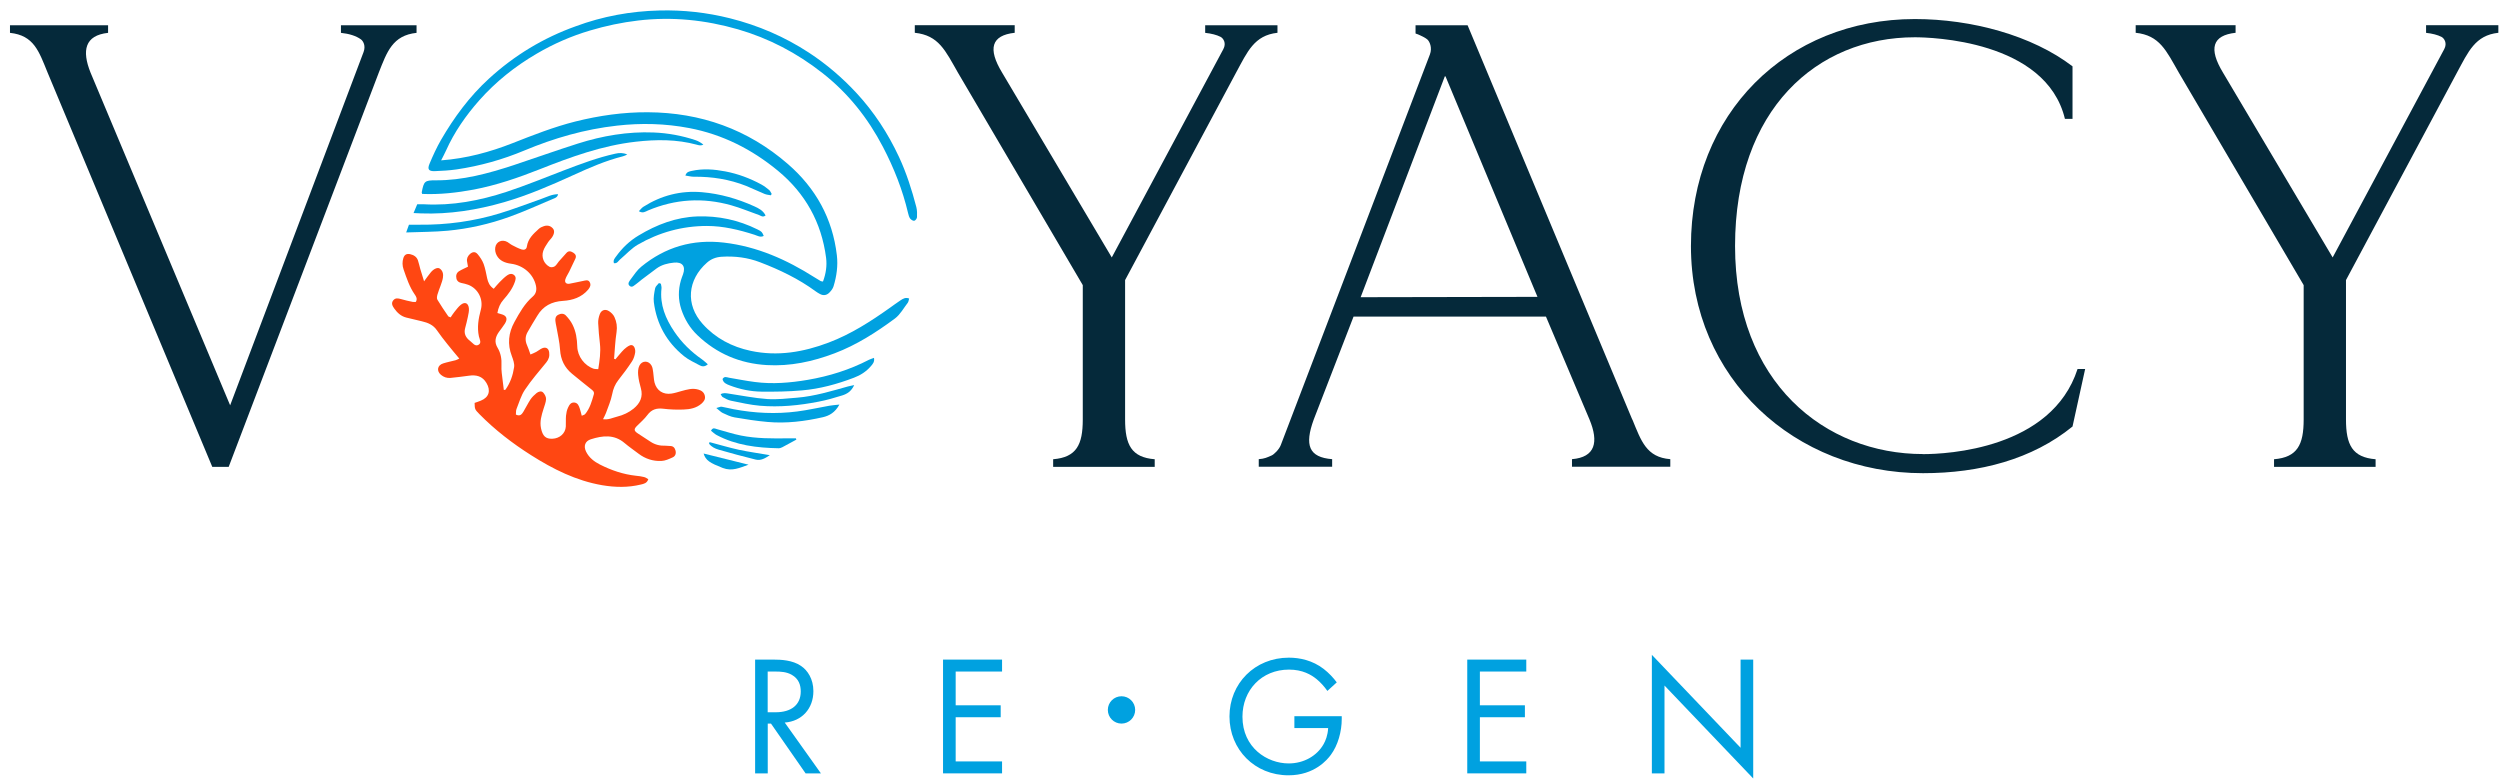 <svg xmlns="http://www.w3.org/2000/svg" width="234" height="73" viewBox="0 0 234 73" fill="none"><g clip-path="url(#clip0_1_103)"><path d="M72.385 61.738C73.102 61.738 74.175 61.783 74.969 62.326C75.59 62.739 76.133 63.553 76.133 64.691C76.133 66.319 75.06 67.515 73.451 67.631L76.837 72.387H75.403L72.165 67.728H71.861V72.387H70.679V61.738H72.385ZM71.855 66.668H72.604C74.071 66.668 74.95 65.964 74.95 64.723C74.95 64.135 74.776 63.541 74.104 63.159C73.625 62.888 73.083 62.856 72.572 62.856H71.855V66.668Z" fill="#00A1E0"></path><path d="M93.793 62.856H89.451V66.016H93.664V67.133H89.451V71.269H93.793V72.387H88.268V61.738H93.793V62.856Z" fill="#00A1E0"></path><path d="M121.147 67.037H125.587V67.288C125.587 68.471 125.238 69.744 124.566 70.655C124.249 71.088 123.047 72.568 120.605 72.568C117.445 72.568 115.079 70.158 115.079 67.062C115.079 63.967 117.458 61.557 120.637 61.557C121.658 61.557 122.853 61.809 123.894 62.61C124.372 62.978 124.818 63.456 125.121 63.87L124.243 64.671C123.939 64.238 123.59 63.857 123.235 63.566C122.724 63.153 121.923 62.675 120.65 62.675C118.078 62.675 116.294 64.607 116.294 67.082C116.294 69.99 118.608 71.457 120.624 71.457C122.046 71.457 123.273 70.739 123.881 69.666C124.075 69.331 124.281 68.82 124.314 68.148H121.154V67.03L121.147 67.037Z" fill="#00A1E0"></path><path d="M142.86 62.856H138.517V66.016H142.731V67.133H138.517V71.269H142.86V72.387H137.335V61.738H142.86V62.856Z" fill="#00A1E0"></path><path d="M154.614 72.387V61.292L162.918 69.99V61.738H164.101V72.865L155.797 64.167V72.387H154.614Z" fill="#00A1E0"></path><path d="M104.973 67.728C105.679 67.728 106.252 67.155 106.252 66.448C106.252 65.742 105.679 65.169 104.973 65.169C104.266 65.169 103.693 65.742 103.693 66.448C103.693 67.155 104.266 67.728 104.973 67.728Z" fill="#00A1E0"></path><path d="M31.913 3.075C32.688 3.159 33.322 3.353 33.78 3.683C33.987 3.831 34.252 4.271 34.032 4.865C33.806 5.453 21.541 37.938 21.541 37.938L8.475 6.797C7.648 4.729 7.932 3.314 10.116 3.075V2.364H0.934V3.075C3.176 3.314 3.635 4.788 4.456 6.797L19.868 43.696H21.406L35.454 6.797C36.223 4.852 36.74 3.314 38.989 3.075V2.364H31.913V3.075Z" fill="#05293A"></path><path d="M119.564 2.364H112.805V3.075C113.393 3.14 113.878 3.262 114.246 3.45C114.504 3.586 114.808 4.031 114.504 4.6C114.201 5.169 104.062 24.096 104.062 24.096L93.793 6.791C92.436 4.548 92.792 3.308 94.976 3.069V2.358H85.625V3.069C87.868 3.308 88.475 4.723 89.658 6.791L101.348 26.687V39.263C101.348 41.628 100.76 42.804 98.575 42.985V43.696H108.081V42.985C105.897 42.81 105.309 41.628 105.309 39.263V26.216L115.7 6.791C116.76 4.846 117.386 3.308 119.571 3.069V2.358L119.564 2.364Z" fill="#05293A"></path><path d="M227.08 2.364V3.075C227.668 3.14 228.152 3.262 228.521 3.45C228.779 3.586 229.083 4.031 228.779 4.6C228.476 5.169 218.337 24.096 218.337 24.096L208.068 6.791C206.711 4.548 207.067 3.308 209.251 3.069V2.358H199.9V3.069C202.143 3.308 202.75 4.723 203.933 6.791L215.623 26.687V39.263C215.623 41.628 215.035 42.804 212.85 42.985V43.696H222.356V42.985C220.172 42.81 219.584 41.628 219.584 39.263V26.216L229.975 6.791C231.035 4.846 231.661 3.308 233.846 3.069V2.358H227.086L227.08 2.364Z" fill="#05293A"></path><path d="M152.779 39.269L137.367 2.364H132.495V3.133C132.495 3.133 133.251 3.398 133.6 3.695C133.813 3.883 134.078 4.464 133.839 5.098C133.613 5.679 121.735 36.8 119.881 41.66C119.726 42.074 119.241 42.539 119.028 42.629C118.608 42.817 118.356 42.94 117.819 42.978V43.689H124.689V42.978C122.504 42.804 122.084 41.679 122.97 39.256L126.692 29.634H144.702L148.773 39.256C149.658 41.382 149.322 42.797 147.138 42.978V43.689H156.34V42.978C154.097 42.804 153.613 41.266 152.786 39.256L152.779 39.269ZM135.241 7.146H135.299L143.907 27.786L127.357 27.818L135.235 7.146H135.241Z" fill="#05293A"></path><path d="M179.997 42.5C170.847 42.5 162.401 35.838 162.401 23.03C162.401 10.222 170.078 3.489 179.228 3.489C180.663 3.489 191.506 3.747 193.277 11.127H193.988V6.209C190.207 3.314 184.54 1.783 179.228 1.783C167.241 1.783 158.272 10.636 158.272 23.036C158.272 35.437 168.017 44.29 179.997 44.29C185.309 44.29 190.214 42.991 193.988 39.922L195.17 34.539H194.459C192.036 42.035 182.22 42.507 179.997 42.507V42.5Z" fill="#05293A"></path><path d="M57.638 33.589C57.832 33.363 58.013 33.13 58.213 32.91C58.349 32.762 58.491 32.613 58.653 32.503C58.847 32.368 59.092 32.187 59.299 32.394C59.428 32.523 59.48 32.794 59.454 32.982C59.409 33.272 59.318 33.576 59.157 33.822C58.763 34.423 58.33 35.004 57.884 35.566C57.567 35.974 57.393 36.4 57.296 36.911C57.179 37.511 56.921 38.087 56.714 38.668C56.65 38.849 56.546 39.017 56.443 39.237C56.953 39.314 57.347 39.101 57.761 38.998C58.336 38.856 58.86 38.61 59.312 38.242C59.913 37.744 60.21 37.137 59.984 36.335C59.868 35.935 59.771 35.521 59.732 35.101C59.706 34.817 59.719 34.487 59.842 34.235C60.087 33.725 60.714 33.725 60.986 34.222C61.089 34.403 61.108 34.636 61.141 34.856C61.192 35.172 61.186 35.495 61.264 35.806C61.464 36.562 62.071 36.956 62.847 36.84C63.157 36.794 63.467 36.691 63.771 36.607C64.294 36.465 64.811 36.303 65.36 36.465C65.671 36.555 65.903 36.723 65.974 37.053C66.045 37.369 65.877 37.589 65.658 37.783C65.173 38.203 64.579 38.313 63.977 38.332C63.338 38.358 62.698 38.332 62.065 38.255C61.451 38.184 60.979 38.326 60.598 38.843C60.327 39.211 59.971 39.515 59.648 39.838C59.312 40.161 59.318 40.322 59.719 40.581C60.107 40.833 60.495 41.079 60.876 41.337C61.309 41.628 61.78 41.738 62.291 41.718C62.427 41.718 62.569 41.744 62.705 41.744C62.989 41.744 63.144 41.88 63.221 42.145C63.306 42.436 63.221 42.694 62.963 42.81C62.627 42.965 62.259 43.133 61.897 43.146C61.121 43.179 60.398 42.946 59.764 42.462C59.331 42.132 58.886 41.828 58.472 41.479C57.49 40.633 56.398 40.768 55.299 41.117C54.756 41.292 54.601 41.757 54.86 42.281C55.138 42.843 55.622 43.211 56.158 43.483C57.218 44.019 58.33 44.4 59.519 44.529C59.777 44.555 60.036 44.587 60.288 44.652C60.43 44.684 60.553 44.781 60.682 44.852C60.553 45.24 60.255 45.285 59.997 45.35C58.788 45.647 57.58 45.621 56.359 45.415C53.923 44.995 51.764 43.909 49.709 42.604C47.965 41.499 46.323 40.239 44.869 38.759C44.443 38.326 44.436 38.3 44.423 37.712C44.611 37.647 44.811 37.583 45.011 37.499C45.774 37.188 45.955 36.562 45.535 35.851C45.147 35.198 44.578 35.069 43.887 35.166C43.312 35.25 42.737 35.314 42.162 35.373C41.832 35.405 41.522 35.295 41.27 35.082C40.843 34.714 40.934 34.19 41.477 34.016C41.858 33.893 42.252 33.822 42.64 33.718C42.75 33.686 42.853 33.628 42.989 33.563C42.601 33.092 42.226 32.658 41.871 32.206C41.535 31.78 41.199 31.36 40.895 30.914C40.553 30.41 40.049 30.203 39.493 30.074C39.008 29.957 38.517 29.848 38.032 29.725C37.541 29.602 37.186 29.279 36.902 28.878C36.733 28.639 36.591 28.381 36.811 28.109C37.005 27.87 37.257 27.915 37.528 27.993C37.89 28.103 38.265 28.18 38.633 28.258C38.724 28.277 38.827 28.258 38.924 28.258C39.086 27.974 38.956 27.754 38.821 27.566C38.323 26.849 38.058 26.029 37.774 25.214C37.651 24.859 37.645 24.503 37.755 24.154C37.852 23.838 38.071 23.715 38.401 23.793C38.73 23.87 39.002 24.038 39.118 24.368C39.209 24.626 39.26 24.904 39.338 25.175C39.441 25.531 39.557 25.886 39.693 26.332C39.952 25.983 40.133 25.718 40.333 25.479C40.604 25.156 40.966 25.001 41.16 25.137C41.457 25.343 41.509 25.667 41.457 25.996C41.419 26.248 41.322 26.494 41.238 26.739C41.141 27.024 41.018 27.295 40.94 27.586C40.902 27.734 40.869 27.935 40.94 28.051C41.257 28.581 41.606 29.091 41.955 29.602C41.981 29.641 42.058 29.654 42.181 29.705C42.297 29.537 42.401 29.356 42.536 29.195C42.724 28.962 42.905 28.71 43.131 28.529C43.512 28.226 43.829 28.355 43.887 28.846C43.919 29.111 43.842 29.395 43.79 29.667C43.719 30.015 43.629 30.364 43.538 30.713C43.396 31.23 43.603 31.612 44.003 31.915C44.236 32.09 44.449 32.439 44.759 32.29C45.121 32.116 44.882 31.747 44.824 31.482C44.643 30.629 44.785 29.815 45.005 28.994C45.27 28.019 44.746 27.004 43.822 26.655C43.616 26.578 43.402 26.532 43.189 26.487C42.956 26.436 42.782 26.326 42.724 26.08C42.659 25.802 42.717 25.544 42.963 25.389C43.209 25.234 43.486 25.117 43.803 24.962C43.777 24.826 43.751 24.652 43.719 24.484C43.667 24.2 43.777 23.974 43.977 23.786C44.236 23.553 44.488 23.528 44.714 23.799C44.94 24.07 45.147 24.381 45.27 24.71C45.425 25.137 45.502 25.602 45.599 26.048C45.684 26.429 45.819 26.765 46.213 27.03C46.401 26.817 46.575 26.597 46.769 26.403C46.995 26.177 47.215 25.951 47.474 25.77C47.667 25.634 47.926 25.563 48.139 25.764C48.333 25.945 48.262 26.171 48.191 26.384C47.971 27.024 47.57 27.547 47.131 28.045C46.814 28.4 46.64 28.807 46.556 29.298C46.685 29.337 46.795 29.369 46.905 29.402C47.415 29.531 47.545 29.828 47.26 30.287C47.092 30.558 46.885 30.804 46.698 31.069C46.362 31.547 46.246 32.019 46.582 32.568C46.873 33.053 46.969 33.615 46.937 34.19C46.924 34.429 46.937 34.668 46.963 34.907C47.021 35.437 47.092 35.967 47.157 36.497C47.241 36.484 47.299 36.497 47.312 36.471C47.764 35.838 48.01 35.114 48.12 34.371C48.171 34.041 48.029 33.66 47.906 33.324C47.48 32.219 47.59 31.159 48.152 30.138C48.624 29.279 49.102 28.419 49.864 27.76C50.181 27.489 50.252 27.14 50.162 26.726C49.929 25.673 49.011 24.839 47.835 24.684C47.267 24.607 46.769 24.419 46.491 23.902C46.375 23.689 46.317 23.405 46.355 23.166C46.44 22.604 47.008 22.371 47.499 22.655C47.654 22.746 47.79 22.875 47.952 22.953C48.236 23.101 48.52 23.25 48.818 23.347C49.037 23.418 49.276 23.366 49.315 23.075C49.419 22.339 49.929 21.88 50.433 21.421C50.562 21.305 50.737 21.221 50.905 21.169C51.209 21.066 51.506 21.117 51.732 21.363C51.919 21.563 51.906 21.848 51.68 22.197C51.57 22.364 51.415 22.494 51.306 22.662C51.137 22.927 50.944 23.192 50.847 23.489C50.653 24.077 50.905 24.691 51.441 24.975C51.564 25.04 51.797 25.014 51.919 24.93C52.081 24.826 52.171 24.626 52.301 24.478C52.533 24.206 52.772 23.941 53.018 23.676C53.225 23.45 53.425 23.508 53.658 23.65C53.884 23.793 53.961 23.974 53.858 24.206C53.671 24.62 53.47 25.033 53.27 25.44C53.154 25.673 52.998 25.893 52.921 26.132C52.824 26.423 52.986 26.604 53.296 26.558C53.729 26.487 54.155 26.371 54.588 26.293C54.795 26.255 55.047 26.151 55.189 26.397C55.344 26.655 55.234 26.888 55.053 27.108C54.44 27.831 53.593 28.109 52.708 28.161C51.635 28.226 50.827 28.646 50.285 29.563C49.981 30.08 49.651 30.584 49.367 31.108C49.154 31.495 49.147 31.909 49.334 32.322C49.451 32.575 49.528 32.84 49.651 33.182C49.858 33.092 50.032 33.027 50.194 32.936C50.388 32.833 50.556 32.678 50.756 32.594C51.099 32.452 51.351 32.607 51.402 32.975C51.454 33.331 51.37 33.634 51.131 33.925C50.446 34.765 49.735 35.579 49.134 36.478C48.772 37.014 48.591 37.673 48.346 38.281C48.281 38.436 48.307 38.623 48.288 38.804C48.675 38.998 48.843 38.778 48.992 38.532C49.218 38.158 49.412 37.757 49.651 37.389C49.806 37.163 50.013 36.962 50.226 36.788C50.401 36.652 50.666 36.562 50.834 36.736C50.982 36.891 51.118 37.143 51.112 37.35C51.099 37.66 50.963 37.97 50.873 38.274C50.685 38.869 50.504 39.457 50.64 40.096C50.795 40.814 51.073 41.092 51.706 41.066C52.385 41.04 52.921 40.568 52.96 39.928C52.979 39.586 52.947 39.243 52.979 38.907C53.005 38.655 53.057 38.39 53.166 38.158C53.283 37.912 53.425 37.634 53.78 37.679C54.091 37.725 54.181 37.99 54.265 38.235C54.336 38.442 54.381 38.655 54.453 38.914C54.582 38.856 54.705 38.83 54.769 38.759C55.215 38.222 55.396 37.563 55.583 36.904C55.648 36.665 55.474 36.542 55.312 36.413C54.717 35.935 54.117 35.463 53.535 34.978C52.837 34.397 52.482 33.667 52.423 32.742C52.378 32.012 52.197 31.282 52.074 30.558C52.042 30.384 51.997 30.209 51.984 30.029C51.958 29.796 52.016 29.589 52.242 29.466C52.501 29.324 52.779 29.331 52.966 29.531C53.212 29.789 53.438 30.08 53.593 30.397C53.91 31.03 54.013 31.721 54.032 32.432C54.058 33.356 54.705 34.229 55.59 34.52C55.7 34.552 55.822 34.539 55.997 34.552C56.126 33.738 56.242 32.962 56.152 32.161C56.081 31.528 56.016 30.888 55.99 30.248C55.977 29.977 56.036 29.686 56.133 29.427C56.275 29.02 56.643 28.891 57.005 29.124C57.212 29.259 57.419 29.46 57.516 29.686C57.716 30.125 57.787 30.578 57.709 31.088C57.58 31.915 57.548 32.749 57.477 33.583C57.528 33.596 57.587 33.608 57.638 33.628V33.589Z" fill="#FF4712"></path><path d="M41.289 15.011C43.674 14.83 45.845 14.235 47.958 13.408C49.897 12.646 51.829 11.883 53.852 11.373C56.081 10.817 58.336 10.494 60.63 10.507C65.587 10.532 70 12.096 73.755 15.36C76.352 17.615 77.929 20.452 78.33 23.89C78.446 24.872 78.31 25.854 78.02 26.797C77.955 27.017 77.793 27.217 77.632 27.385C77.386 27.637 77.076 27.696 76.753 27.521C76.611 27.444 76.475 27.366 76.346 27.269C74.75 26.099 72.986 25.253 71.144 24.549C69.987 24.103 68.779 23.954 67.545 24.032C67.021 24.064 66.562 24.238 66.175 24.581C64.346 26.196 64.139 28.51 65.774 30.326C66.969 31.657 68.507 32.465 70.265 32.839C72.779 33.376 75.196 32.962 77.567 32.064C79.648 31.276 81.496 30.087 83.299 28.807C83.629 28.575 83.945 28.335 84.281 28.116C84.507 27.967 84.753 27.805 85.096 27.941C85.057 28.077 85.044 28.226 84.973 28.329C84.585 28.833 84.262 29.44 83.771 29.809C82.013 31.108 80.178 32.29 78.11 33.072C76.062 33.847 73.968 34.3 71.764 34.171C69.263 34.022 67.099 33.111 65.283 31.379C64.572 30.701 64.081 29.886 63.771 28.956C63.474 28.051 63.474 27.146 63.732 26.242C63.79 26.048 63.861 25.867 63.932 25.673C64.197 24.93 63.874 24.503 63.086 24.581C62.504 24.639 61.936 24.775 61.451 25.13C60.979 25.473 60.52 25.822 60.055 26.177C59.894 26.3 59.751 26.442 59.59 26.552C59.383 26.681 59.17 26.985 58.918 26.746C58.698 26.539 58.931 26.287 59.06 26.106C59.357 25.705 59.642 25.272 60.023 24.962C62.272 23.12 64.837 22.371 67.751 22.707C70.879 23.069 73.638 24.309 76.249 25.964C76.436 26.08 76.624 26.196 76.811 26.306C76.856 26.332 76.927 26.332 77.031 26.352C77.302 25.628 77.419 24.885 77.322 24.129C76.895 20.82 75.377 18.099 72.811 15.98C70.375 13.97 67.629 12.581 64.507 11.986C62.265 11.56 60.016 11.502 57.748 11.76C54.737 12.096 51.868 12.923 49.083 14.086C47.041 14.94 44.927 15.534 42.737 15.857C42.065 15.954 41.38 15.993 40.701 16.019C40.126 16.038 39.984 15.844 40.204 15.327C40.52 14.571 40.863 13.822 41.27 13.111C42.498 10.991 43.945 9.027 45.761 7.366C48.139 5.188 50.847 3.547 53.884 2.461C56.41 1.524 59.028 1.046 61.709 0.982C63.952 0.923 66.155 1.169 68.326 1.712C70.969 2.377 73.438 3.437 75.726 4.936C77.361 6.009 78.834 7.269 80.159 8.697C81.806 10.474 83.112 12.477 84.139 14.675C84.844 16.187 85.348 17.77 85.768 19.379C85.845 19.683 85.845 20.012 85.832 20.329C85.826 20.452 85.684 20.645 85.574 20.665C85.457 20.684 85.276 20.568 85.192 20.458C85.089 20.322 85.044 20.135 84.999 19.96C84.488 17.783 83.674 15.721 82.64 13.744C81.231 11.043 79.383 8.717 76.973 6.83C74.595 4.962 71.971 3.586 69.076 2.746C66.026 1.867 62.911 1.544 59.739 1.919C58.2 2.099 56.708 2.416 55.228 2.856C53.464 3.379 51.809 4.103 50.233 5.027C48.21 6.209 46.401 7.65 44.85 9.402C43.603 10.817 42.523 12.361 41.748 14.093C41.619 14.384 41.464 14.662 41.289 15.011Z" fill="#00A1E0"></path><path d="M39.512 18.145C39.486 18.048 39.473 18.028 39.473 18.009C39.674 16.962 39.745 16.872 40.792 16.878C43.312 16.891 45.696 16.238 48.062 15.463C50.071 14.797 52.068 14.08 54.084 13.44C56.385 12.71 58.75 12.303 61.173 12.4C62.517 12.452 63.835 12.697 65.115 13.124C65.367 13.208 65.606 13.356 65.832 13.531C65.619 13.66 65.412 13.602 65.218 13.544C63.331 13.033 61.425 13.046 59.499 13.266C56.365 13.621 53.438 14.688 50.53 15.838C48.52 16.633 46.478 17.337 44.346 17.744C42.75 18.041 41.141 18.222 39.512 18.151V18.145Z" fill="#00A1E0"></path><path d="M38.711 19.935C38.853 19.605 38.95 19.372 39.053 19.12C39.273 19.12 39.474 19.114 39.674 19.12C42.336 19.269 44.908 18.778 47.409 17.957C49.212 17.363 50.969 16.639 52.746 15.96C54.336 15.353 55.926 14.752 57.593 14.384C57.961 14.3 58.323 14.287 58.711 14.461C58.582 14.52 58.453 14.597 58.31 14.629C56.688 15.037 55.17 15.702 53.658 16.393C51.545 17.356 49.412 18.28 47.176 18.927C44.643 19.657 42.058 20.07 39.409 19.974C39.209 19.967 39.008 19.954 38.705 19.941L38.711 19.935Z" fill="#00A1E0"></path><path d="M67.635 35.469C67.803 35.192 68.023 35.314 68.23 35.353C69.037 35.489 69.839 35.65 70.653 35.754C72.314 35.974 73.968 35.831 75.609 35.553C77.612 35.211 79.532 34.61 81.341 33.673C81.477 33.602 81.625 33.57 81.806 33.498C81.877 33.88 81.677 34.087 81.503 34.287C81.076 34.785 80.533 35.127 79.932 35.353C78.356 35.954 76.734 36.4 75.053 36.542C73.8 36.652 72.54 36.671 71.28 36.658C70.259 36.646 69.257 36.439 68.294 36.07C67.997 35.954 67.693 35.838 67.629 35.469H67.635Z" fill="#00A1E0"></path><path d="M71.487 22.08C71.176 22.248 70.905 22.067 70.633 21.977C69.18 21.511 67.7 21.15 66.168 21.15C63.861 21.15 61.69 21.75 59.7 22.901C59.086 23.256 58.595 23.818 58.045 24.277C57.877 24.419 57.774 24.684 57.464 24.633C57.367 24.348 57.548 24.167 57.684 23.98C58.252 23.192 58.95 22.532 59.784 22.035C61.47 21.02 63.28 20.329 65.263 20.258C67.234 20.187 69.121 20.594 70.898 21.473C71.312 21.673 71.338 21.731 71.487 22.087V22.08Z" fill="#00A1E0"></path><path d="M78.569 37.867C78.168 38.61 77.619 38.914 77.024 39.05C75.325 39.437 73.593 39.651 71.848 39.495C70.814 39.405 69.787 39.243 68.766 39.069C68.378 39.004 68.01 38.823 67.648 38.655C67.467 38.571 67.318 38.403 67.047 38.19C67.305 38.125 67.428 38.054 67.538 38.067C67.913 38.132 68.281 38.229 68.65 38.3C70.627 38.675 72.624 38.772 74.621 38.513C75.629 38.384 76.624 38.151 77.625 37.977C77.89 37.932 78.168 37.912 78.575 37.867H78.569Z" fill="#00A1E0"></path><path d="M38.02 21.75C38.129 21.44 38.194 21.259 38.278 21.033C38.614 21.033 38.931 21.033 39.247 21.033C41.806 21.059 44.32 20.717 46.763 19.974C48.1 19.566 49.406 19.062 50.724 18.597C51.209 18.423 51.674 18.177 52.236 18.177C52.178 18.487 51.919 18.552 51.725 18.629C50.381 19.198 49.05 19.805 47.68 20.297C45.813 20.969 43.881 21.408 41.903 21.595C40.65 21.712 39.389 21.705 38.026 21.757L38.02 21.75Z" fill="#00A1E0"></path><path d="M71.661 20.167C71.389 20.374 71.222 20.193 71.047 20.129C70.181 19.825 69.328 19.463 68.449 19.217C65.8 18.468 63.196 18.623 60.65 19.702C60.41 19.805 60.171 19.999 59.797 19.767C59.958 19.605 60.068 19.45 60.223 19.353C61.897 18.293 63.719 17.822 65.703 17.99C67.415 18.138 69.037 18.604 70.595 19.308C71.008 19.495 71.422 19.696 71.654 20.161L71.661 20.167Z" fill="#00A1E0"></path><path d="M67.454 36.898C67.726 36.742 67.965 36.807 68.191 36.839C69.399 37.014 70.601 37.266 71.81 37.35C72.74 37.414 73.69 37.298 74.627 37.221C76.255 37.085 77.806 36.607 79.364 36.174C79.525 36.129 79.693 36.103 79.952 36.045C79.693 36.62 79.286 36.872 78.827 37.014C78.104 37.24 77.367 37.453 76.624 37.595C74.808 37.951 72.973 38.132 71.125 37.977C70.213 37.899 69.309 37.686 68.41 37.505C68.146 37.453 67.894 37.305 67.648 37.169C67.564 37.124 67.525 37.001 67.448 36.891L67.454 36.898Z" fill="#00A1E0"></path><path d="M61.858 26.552C61.877 26.7 61.935 26.849 61.916 26.998C61.748 28.523 62.297 29.834 63.125 31.056C63.816 32.077 64.688 32.93 65.703 33.634C65.89 33.764 66.052 33.925 66.252 34.099C65.955 34.358 65.697 34.313 65.47 34.184C64.979 33.919 64.456 33.686 64.023 33.337C62.407 32.032 61.457 30.332 61.199 28.277C61.147 27.857 61.238 27.405 61.322 26.978C61.36 26.797 61.554 26.655 61.677 26.494C61.735 26.513 61.8 26.539 61.858 26.558V26.552Z" fill="#00A1E0"></path><path d="M74.537 41.15C74.097 41.389 73.664 41.628 73.225 41.86C73.121 41.912 72.999 41.957 72.882 41.957C70.866 41.919 68.889 41.686 67.073 40.717C66.879 40.613 66.718 40.445 66.549 40.316C66.73 39.967 66.931 40.122 67.105 40.167C67.855 40.368 68.598 40.62 69.36 40.768C70.821 41.059 72.307 41.046 73.793 41.027C74.026 41.027 74.265 41.027 74.498 41.027C74.511 41.066 74.524 41.111 74.537 41.15Z" fill="#00A1E0"></path><path d="M72.159 18.28C71.958 18.242 71.751 18.229 71.564 18.151C70.989 17.919 70.433 17.641 69.858 17.408C68.275 16.781 66.633 16.523 64.934 16.542C64.688 16.542 64.436 16.471 64.152 16.432C64.262 16.077 64.52 16.051 64.734 15.999C65.787 15.76 66.847 15.844 67.894 16.044C69.076 16.271 70.201 16.691 71.26 17.266C71.519 17.408 71.764 17.595 71.99 17.783C72.1 17.873 72.152 18.028 72.23 18.151C72.204 18.19 72.178 18.229 72.159 18.267V18.28Z" fill="#00A1E0"></path><path d="M66.414 41.382C67.331 41.621 68.236 41.899 69.16 42.099C70.097 42.3 71.047 42.429 72.055 42.603C71.629 42.888 71.222 43.14 70.73 43.017C69.567 42.726 68.41 42.423 67.26 42.087C66.924 41.99 66.595 41.828 66.368 41.531C66.382 41.479 66.401 41.427 66.414 41.376V41.382Z" fill="#00A1E0"></path><path d="M65.858 42.449C67.273 42.804 68.617 43.14 70.065 43.495C69.231 43.786 68.527 44.142 67.642 43.799C66.472 43.34 66.045 43.101 65.858 42.449Z" fill="#00A1E0"></path></g><defs><clipPath id="clip0_1_103"><rect width="232.905" height="71.89" fill="white" transform="translate(0.934 0.975)"></rect></clipPath></defs></svg>
